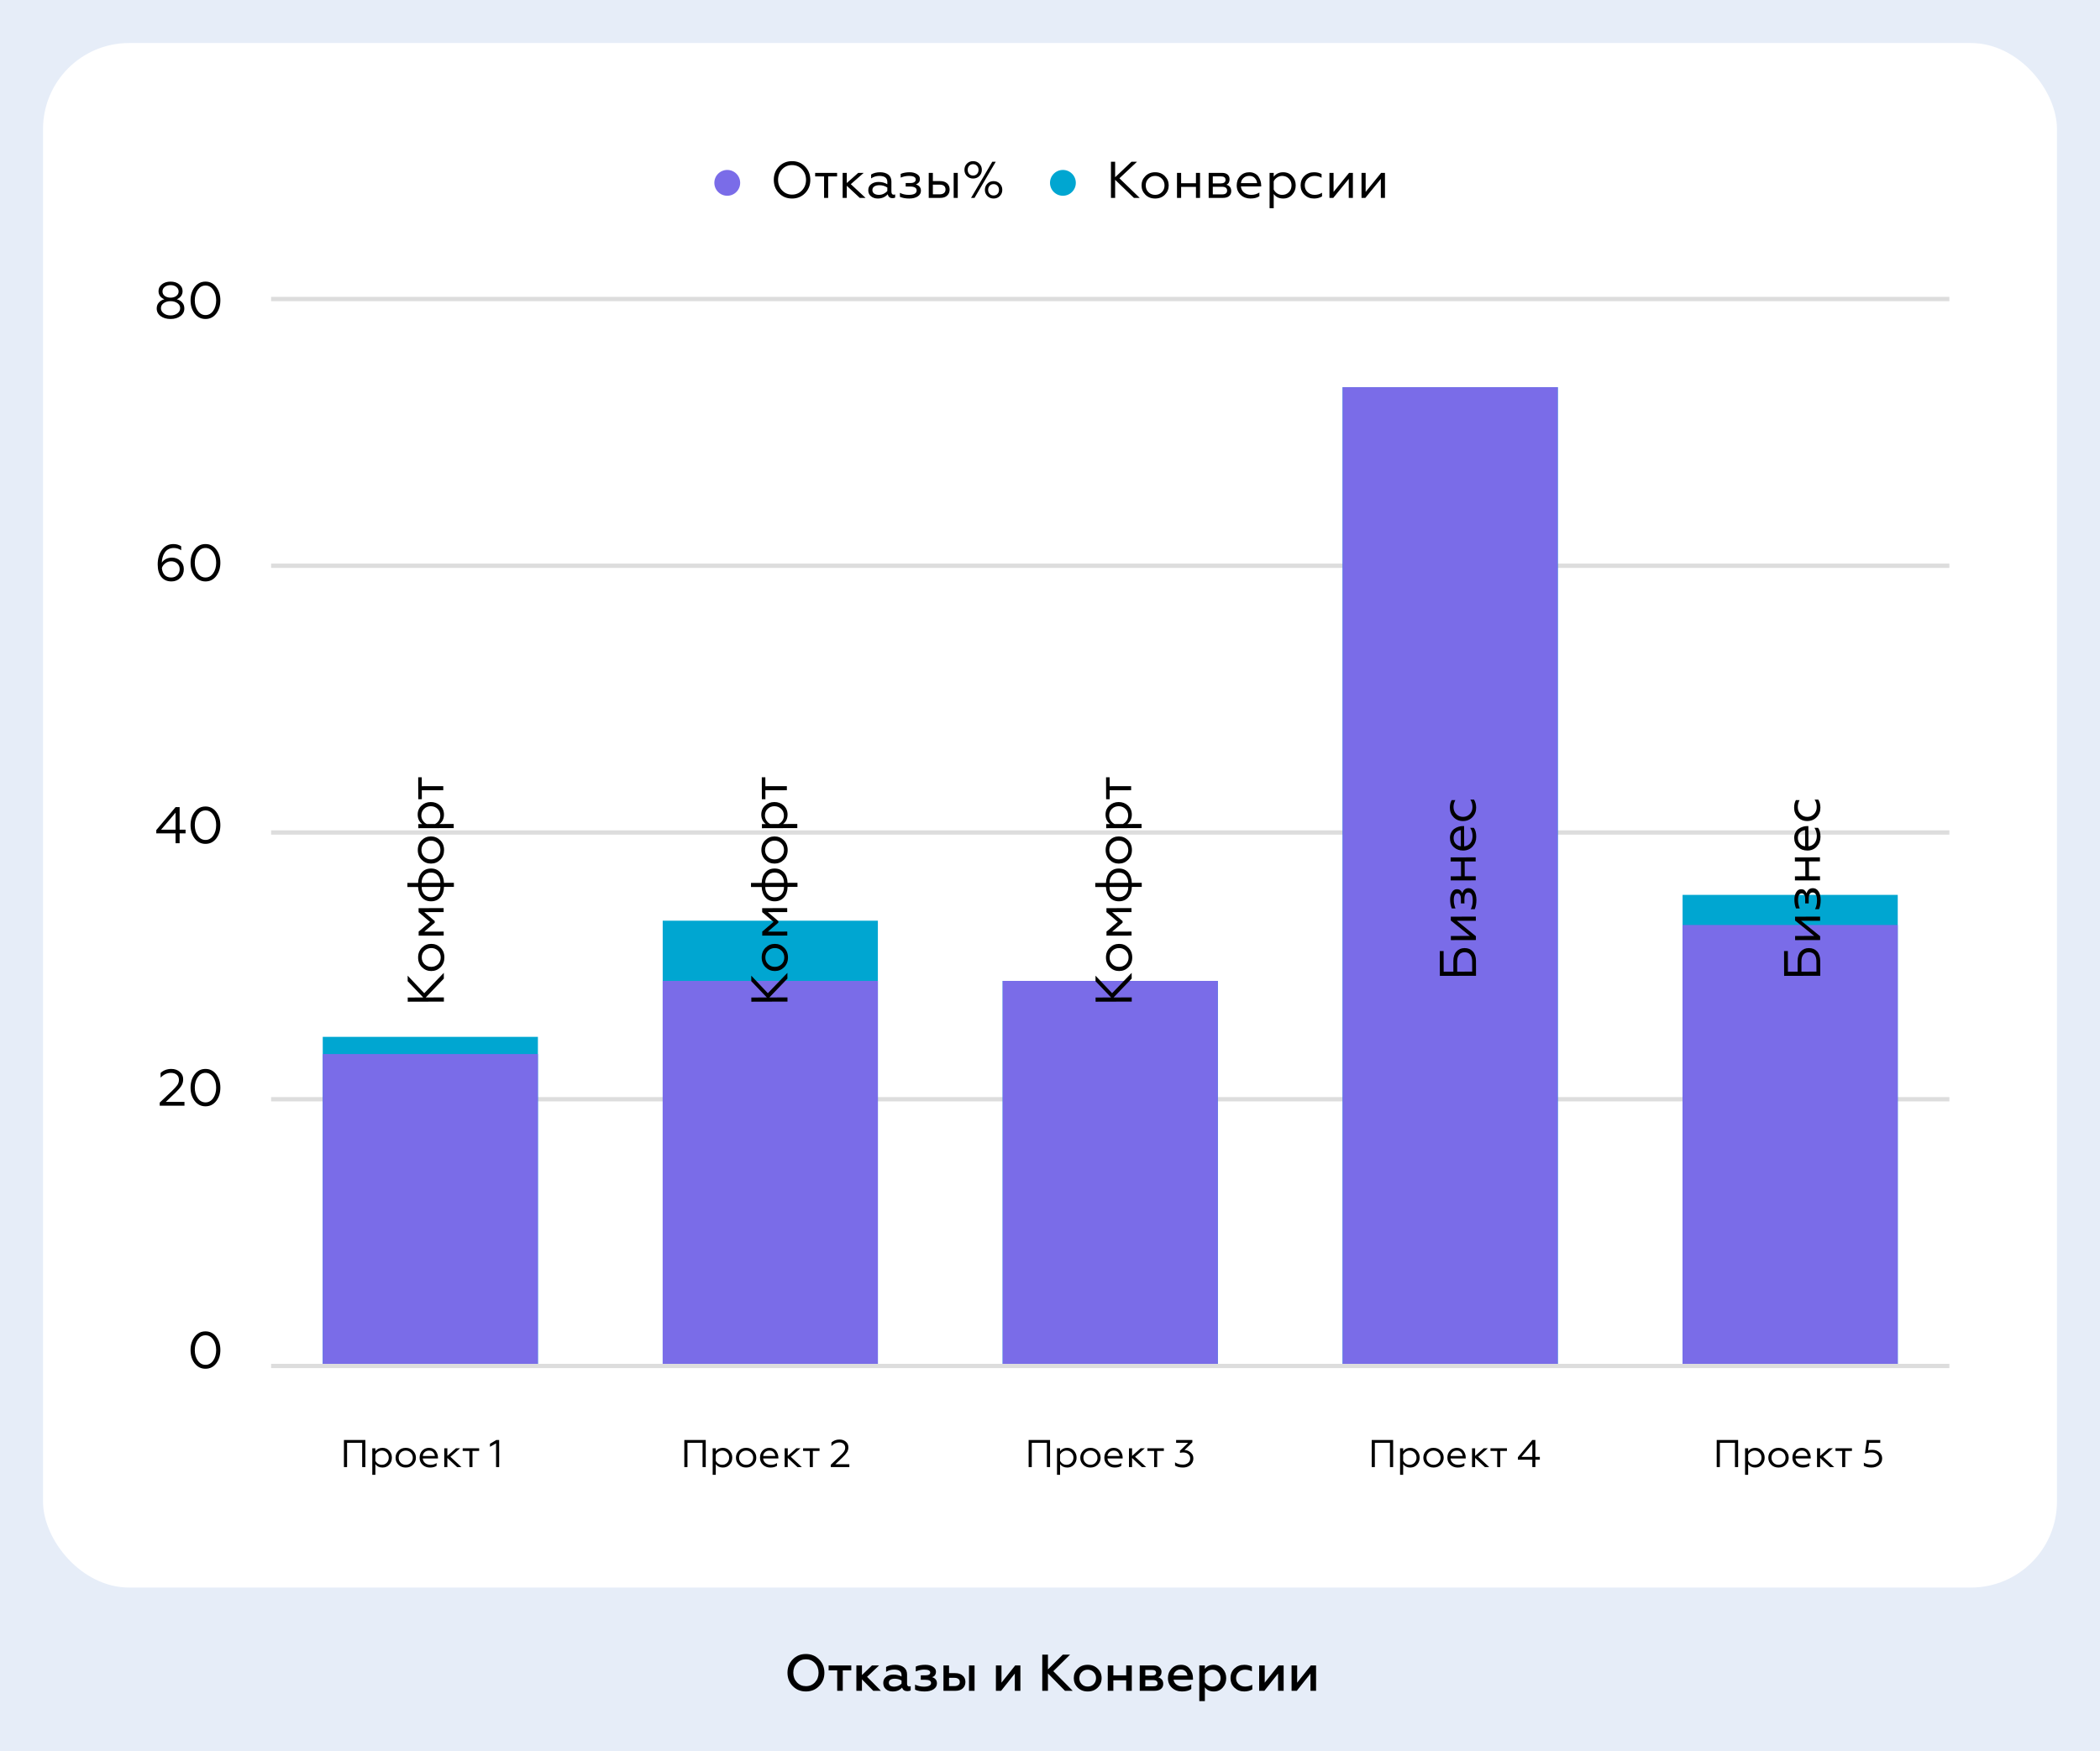 <?xml version="1.0" encoding="UTF-8"?> <svg xmlns="http://www.w3.org/2000/svg" width="488" height="407" viewBox="0 0 488 407" fill="none"> <rect width="488" height="407" fill="#E6EDF8"></rect> <rect x="10" y="10" width="468" height="359" rx="20" fill="white"></rect> <path d="M63 69.5H453" stroke="#DDDDDD"></path> <path d="M63 131.5H453" stroke="#DDDDDD"></path> <path d="M63 193.5H453" stroke="#DDDDDD"></path> <path d="M63 255.5H453" stroke="#DDDDDD"></path> <path d="M63 317.5H453" stroke="#DDDDDD"></path> <path d="M79.924 341V334.7H84.901V341H84.163V335.366H80.653V341H79.924ZM87.233 342.8H86.513V336.635H87.233V337.31C87.635 336.788 88.187 336.527 88.889 336.527C89.525 336.527 90.047 336.752 90.455 337.202C90.863 337.646 91.067 338.183 91.067 338.813C91.067 339.449 90.863 339.992 90.455 340.442C90.047 340.886 89.525 341.108 88.889 341.108C88.175 341.108 87.623 340.847 87.233 340.325V342.8ZM87.233 338.111V339.533C87.359 339.809 87.554 340.034 87.818 340.208C88.082 340.382 88.382 340.469 88.718 340.469C89.186 340.469 89.573 340.31 89.879 339.992C90.185 339.674 90.338 339.281 90.338 338.813C90.338 338.345 90.185 337.955 89.879 337.643C89.573 337.325 89.186 337.166 88.718 337.166C88.4 337.166 88.103 337.256 87.827 337.436C87.557 337.616 87.359 337.841 87.233 338.111ZM92.585 337.202C93.029 336.752 93.596 336.527 94.286 336.527C94.976 336.527 95.543 336.752 95.987 337.202C96.431 337.652 96.653 338.192 96.653 338.822C96.653 339.452 96.431 339.992 95.987 340.442C95.543 340.886 94.976 341.108 94.286 341.108C93.596 341.108 93.029 340.886 92.585 340.442C92.141 339.992 91.919 339.452 91.919 338.822C91.919 338.192 92.141 337.652 92.585 337.202ZM93.116 340.001C93.428 340.313 93.818 340.469 94.286 340.469C94.754 340.469 95.144 340.313 95.456 340.001C95.768 339.683 95.924 339.29 95.924 338.822C95.924 338.354 95.768 337.961 95.456 337.643C95.144 337.325 94.754 337.166 94.286 337.166C93.818 337.166 93.428 337.325 93.116 337.643C92.804 337.961 92.648 338.354 92.648 338.822C92.648 339.29 92.804 339.683 93.116 340.001ZM99.912 341.108C99.234 341.108 98.664 340.895 98.202 340.469C97.74 340.037 97.509 339.488 97.509 338.822C97.509 338.162 97.713 337.616 98.121 337.184C98.535 336.746 99.072 336.527 99.732 336.527C100.074 336.527 100.38 336.599 100.65 336.743C100.926 336.881 101.142 337.064 101.298 337.292C101.454 337.52 101.571 337.763 101.649 338.021C101.733 338.279 101.775 338.54 101.775 338.804V339.002H98.238C98.286 339.452 98.472 339.809 98.796 340.073C99.126 340.337 99.546 340.469 100.056 340.469C100.56 340.469 101.028 340.334 101.46 340.064V340.694C101.094 340.97 100.578 341.108 99.912 341.108ZM98.247 338.426H101.055C101.037 338.108 100.914 337.82 100.686 337.562C100.464 337.298 100.134 337.166 99.696 337.166C99.276 337.166 98.934 337.292 98.67 337.544C98.412 337.79 98.271 338.084 98.247 338.426ZM103.958 336.635V338.408L105.956 336.635H106.91L104.66 338.606L107.234 341H106.226L103.958 338.885V341H103.238V336.635H103.958ZM109.081 341V337.256H107.524V336.635H111.349V337.256H109.792V341H109.081ZM115.275 341V335.492L113.862 336.284V335.582L115.347 334.7H115.995V341H115.275Z" fill="black"></path> <path d="M159.023 341V334.7H164V341H163.262V335.366H159.752V341H159.023ZM166.332 342.8H165.612V336.635H166.332V337.31C166.734 336.788 167.286 336.527 167.988 336.527C168.624 336.527 169.146 336.752 169.554 337.202C169.962 337.646 170.166 338.183 170.166 338.813C170.166 339.449 169.962 339.992 169.554 340.442C169.146 340.886 168.624 341.108 167.988 341.108C167.274 341.108 166.722 340.847 166.332 340.325V342.8ZM166.332 338.111V339.533C166.458 339.809 166.653 340.034 166.917 340.208C167.181 340.382 167.481 340.469 167.817 340.469C168.285 340.469 168.672 340.31 168.978 339.992C169.284 339.674 169.437 339.281 169.437 338.813C169.437 338.345 169.284 337.955 168.978 337.643C168.672 337.325 168.285 337.166 167.817 337.166C167.499 337.166 167.202 337.256 166.926 337.436C166.656 337.616 166.458 337.841 166.332 338.111ZM171.684 337.202C172.128 336.752 172.695 336.527 173.385 336.527C174.075 336.527 174.642 336.752 175.086 337.202C175.53 337.652 175.752 338.192 175.752 338.822C175.752 339.452 175.53 339.992 175.086 340.442C174.642 340.886 174.075 341.108 173.385 341.108C172.695 341.108 172.128 340.886 171.684 340.442C171.24 339.992 171.018 339.452 171.018 338.822C171.018 338.192 171.24 337.652 171.684 337.202ZM172.215 340.001C172.527 340.313 172.917 340.469 173.385 340.469C173.853 340.469 174.243 340.313 174.555 340.001C174.867 339.683 175.023 339.29 175.023 338.822C175.023 338.354 174.867 337.961 174.555 337.643C174.243 337.325 173.853 337.166 173.385 337.166C172.917 337.166 172.527 337.325 172.215 337.643C171.903 337.961 171.747 338.354 171.747 338.822C171.747 339.29 171.903 339.683 172.215 340.001ZM179.011 341.108C178.333 341.108 177.763 340.895 177.301 340.469C176.839 340.037 176.608 339.488 176.608 338.822C176.608 338.162 176.812 337.616 177.22 337.184C177.634 336.746 178.171 336.527 178.831 336.527C179.173 336.527 179.479 336.599 179.749 336.743C180.025 336.881 180.241 337.064 180.397 337.292C180.553 337.52 180.67 337.763 180.748 338.021C180.832 338.279 180.874 338.54 180.874 338.804V339.002H177.337C177.385 339.452 177.571 339.809 177.895 340.073C178.225 340.337 178.645 340.469 179.155 340.469C179.659 340.469 180.127 340.334 180.559 340.064V340.694C180.193 340.97 179.677 341.108 179.011 341.108ZM177.346 338.426H180.154C180.136 338.108 180.013 337.82 179.785 337.562C179.563 337.298 179.233 337.166 178.795 337.166C178.375 337.166 178.033 337.292 177.769 337.544C177.511 337.79 177.37 338.084 177.346 338.426ZM183.057 336.635V338.408L185.055 336.635H186.009L183.759 338.606L186.333 341H185.325L183.057 338.885V341H182.337V336.635H183.057ZM188.18 341V337.256H186.623V336.635H190.448V337.256H188.891V341H188.18ZM193.06 341V340.46L195.157 338.471C195.619 338.033 195.943 337.676 196.129 337.4C196.315 337.124 196.408 336.818 196.408 336.482C196.408 336.116 196.282 335.825 196.03 335.609C195.778 335.387 195.439 335.276 195.013 335.276C194.365 335.276 193.765 335.552 193.213 336.104V335.294C193.723 334.826 194.347 334.592 195.085 334.592C195.667 334.592 196.156 334.76 196.552 335.096C196.948 335.426 197.146 335.858 197.146 336.392C197.146 336.818 197.041 337.202 196.831 337.544C196.621 337.88 196.261 338.291 195.751 338.777L194.122 340.334H197.371V341H193.06Z" fill="black"></path> <path d="M239.036 341V334.7H244.013V341H243.275V335.366H239.765V341H239.036ZM246.345 342.8H245.625V336.635H246.345V337.31C246.747 336.788 247.299 336.527 248.001 336.527C248.637 336.527 249.159 336.752 249.567 337.202C249.975 337.646 250.179 338.183 250.179 338.813C250.179 339.449 249.975 339.992 249.567 340.442C249.159 340.886 248.637 341.108 248.001 341.108C247.287 341.108 246.735 340.847 246.345 340.325V342.8ZM246.345 338.111V339.533C246.471 339.809 246.666 340.034 246.93 340.208C247.194 340.382 247.494 340.469 247.83 340.469C248.298 340.469 248.685 340.31 248.991 339.992C249.297 339.674 249.45 339.281 249.45 338.813C249.45 338.345 249.297 337.955 248.991 337.643C248.685 337.325 248.298 337.166 247.83 337.166C247.512 337.166 247.215 337.256 246.939 337.436C246.669 337.616 246.471 337.841 246.345 338.111ZM251.698 337.202C252.142 336.752 252.709 336.527 253.399 336.527C254.089 336.527 254.656 336.752 255.1 337.202C255.544 337.652 255.766 338.192 255.766 338.822C255.766 339.452 255.544 339.992 255.1 340.442C254.656 340.886 254.089 341.108 253.399 341.108C252.709 341.108 252.142 340.886 251.698 340.442C251.254 339.992 251.032 339.452 251.032 338.822C251.032 338.192 251.254 337.652 251.698 337.202ZM252.229 340.001C252.541 340.313 252.931 340.469 253.399 340.469C253.867 340.469 254.257 340.313 254.569 340.001C254.881 339.683 255.037 339.29 255.037 338.822C255.037 338.354 254.881 337.961 254.569 337.643C254.257 337.325 253.867 337.166 253.399 337.166C252.931 337.166 252.541 337.325 252.229 337.643C251.917 337.961 251.761 338.354 251.761 338.822C251.761 339.29 251.917 339.683 252.229 340.001ZM259.024 341.108C258.346 341.108 257.776 340.895 257.314 340.469C256.852 340.037 256.621 339.488 256.621 338.822C256.621 338.162 256.825 337.616 257.233 337.184C257.647 336.746 258.184 336.527 258.844 336.527C259.186 336.527 259.492 336.599 259.762 336.743C260.038 336.881 260.254 337.064 260.41 337.292C260.566 337.52 260.683 337.763 260.761 338.021C260.845 338.279 260.887 338.54 260.887 338.804V339.002H257.35C257.398 339.452 257.584 339.809 257.908 340.073C258.238 340.337 258.658 340.469 259.168 340.469C259.672 340.469 260.14 340.334 260.572 340.064V340.694C260.206 340.97 259.69 341.108 259.024 341.108ZM257.359 338.426H260.167C260.149 338.108 260.026 337.82 259.798 337.562C259.576 337.298 259.246 337.166 258.808 337.166C258.388 337.166 258.046 337.292 257.782 337.544C257.524 337.79 257.383 338.084 257.359 338.426ZM263.071 336.635V338.408L265.069 336.635H266.023L263.773 338.606L266.347 341H265.339L263.071 338.885V341H262.351V336.635H263.071ZM268.193 341V337.256H266.636V336.635H270.461V337.256H268.904V341H268.193ZM274.901 341.108C274.157 341.108 273.542 340.955 273.056 340.649V339.893C273.56 340.247 274.16 340.424 274.856 340.424C275.33 340.424 275.735 340.298 276.071 340.046C276.413 339.788 276.584 339.437 276.584 338.993C276.584 338.573 276.434 338.237 276.134 337.985C275.84 337.733 275.435 337.607 274.919 337.607C274.655 337.607 274.415 337.64 274.199 337.706V337.202L276.098 335.366H273.308V334.7H277.079V335.249L275.252 337.031C275.798 337.055 276.278 337.247 276.692 337.607C277.106 337.961 277.313 338.423 277.313 338.993C277.313 339.623 277.082 340.133 276.62 340.523C276.158 340.913 275.585 341.108 274.901 341.108Z" fill="black"></path> <path d="M318.759 341V334.7H323.736V341H322.998V335.366H319.488V341H318.759ZM326.068 342.8H325.348V336.635H326.068V337.31C326.47 336.788 327.022 336.527 327.724 336.527C328.36 336.527 328.882 336.752 329.29 337.202C329.698 337.646 329.902 338.183 329.902 338.813C329.902 339.449 329.698 339.992 329.29 340.442C328.882 340.886 328.36 341.108 327.724 341.108C327.01 341.108 326.458 340.847 326.068 340.325V342.8ZM326.068 338.111V339.533C326.194 339.809 326.389 340.034 326.653 340.208C326.917 340.382 327.217 340.469 327.553 340.469C328.021 340.469 328.408 340.31 328.714 339.992C329.02 339.674 329.173 339.281 329.173 338.813C329.173 338.345 329.02 337.955 328.714 337.643C328.408 337.325 328.021 337.166 327.553 337.166C327.235 337.166 326.938 337.256 326.662 337.436C326.392 337.616 326.194 337.841 326.068 338.111ZM331.421 337.202C331.865 336.752 332.432 336.527 333.122 336.527C333.812 336.527 334.379 336.752 334.823 337.202C335.267 337.652 335.489 338.192 335.489 338.822C335.489 339.452 335.267 339.992 334.823 340.442C334.379 340.886 333.812 341.108 333.122 341.108C332.432 341.108 331.865 340.886 331.421 340.442C330.977 339.992 330.755 339.452 330.755 338.822C330.755 338.192 330.977 337.652 331.421 337.202ZM331.952 340.001C332.264 340.313 332.654 340.469 333.122 340.469C333.59 340.469 333.98 340.313 334.292 340.001C334.604 339.683 334.76 339.29 334.76 338.822C334.76 338.354 334.604 337.961 334.292 337.643C333.98 337.325 333.59 337.166 333.122 337.166C332.654 337.166 332.264 337.325 331.952 337.643C331.64 337.961 331.484 338.354 331.484 338.822C331.484 339.29 331.64 339.683 331.952 340.001ZM338.748 341.108C338.07 341.108 337.5 340.895 337.038 340.469C336.576 340.037 336.345 339.488 336.345 338.822C336.345 338.162 336.549 337.616 336.957 337.184C337.371 336.746 337.908 336.527 338.568 336.527C338.91 336.527 339.216 336.599 339.486 336.743C339.762 336.881 339.978 337.064 340.134 337.292C340.29 337.52 340.407 337.763 340.485 338.021C340.569 338.279 340.611 338.54 340.611 338.804V339.002H337.074C337.122 339.452 337.308 339.809 337.632 340.073C337.962 340.337 338.382 340.469 338.892 340.469C339.396 340.469 339.864 340.334 340.296 340.064V340.694C339.93 340.97 339.414 341.108 338.748 341.108ZM337.083 338.426H339.891C339.873 338.108 339.75 337.82 339.522 337.562C339.3 337.298 338.97 337.166 338.532 337.166C338.112 337.166 337.77 337.292 337.506 337.544C337.248 337.79 337.107 338.084 337.083 338.426ZM342.794 336.635V338.408L344.792 336.635H345.746L343.496 338.606L346.07 341H345.062L342.794 338.885V341H342.074V336.635H342.794ZM347.916 341V337.256H346.359V336.635H350.184V337.256H348.627V341H347.916ZM356.082 341V339.281H352.725V338.705L356.091 334.7H356.793V338.633H357.828V339.281H356.793V341H356.082ZM353.562 338.633H356.082V335.663L353.562 338.633Z" fill="black"></path> <path d="M398.931 341V334.7H403.908V341H403.17V335.366H399.66V341H398.931ZM406.239 342.8H405.519V336.635H406.239V337.31C406.641 336.788 407.193 336.527 407.895 336.527C408.531 336.527 409.053 336.752 409.461 337.202C409.869 337.646 410.073 338.183 410.073 338.813C410.073 339.449 409.869 339.992 409.461 340.442C409.053 340.886 408.531 341.108 407.895 341.108C407.181 341.108 406.629 340.847 406.239 340.325V342.8ZM406.239 338.111V339.533C406.365 339.809 406.56 340.034 406.824 340.208C407.088 340.382 407.388 340.469 407.724 340.469C408.192 340.469 408.579 340.31 408.885 339.992C409.191 339.674 409.344 339.281 409.344 338.813C409.344 338.345 409.191 337.955 408.885 337.643C408.579 337.325 408.192 337.166 407.724 337.166C407.406 337.166 407.109 337.256 406.833 337.436C406.563 337.616 406.365 337.841 406.239 338.111ZM411.592 337.202C412.036 336.752 412.603 336.527 413.293 336.527C413.983 336.527 414.55 336.752 414.994 337.202C415.438 337.652 415.66 338.192 415.66 338.822C415.66 339.452 415.438 339.992 414.994 340.442C414.55 340.886 413.983 341.108 413.293 341.108C412.603 341.108 412.036 340.886 411.592 340.442C411.148 339.992 410.926 339.452 410.926 338.822C410.926 338.192 411.148 337.652 411.592 337.202ZM412.123 340.001C412.435 340.313 412.825 340.469 413.293 340.469C413.761 340.469 414.151 340.313 414.463 340.001C414.775 339.683 414.931 339.29 414.931 338.822C414.931 338.354 414.775 337.961 414.463 337.643C414.151 337.325 413.761 337.166 413.293 337.166C412.825 337.166 412.435 337.325 412.123 337.643C411.811 337.961 411.655 338.354 411.655 338.822C411.655 339.29 411.811 339.683 412.123 340.001ZM418.919 341.108C418.241 341.108 417.671 340.895 417.209 340.469C416.747 340.037 416.516 339.488 416.516 338.822C416.516 338.162 416.72 337.616 417.128 337.184C417.542 336.746 418.079 336.527 418.739 336.527C419.081 336.527 419.387 336.599 419.657 336.743C419.933 336.881 420.149 337.064 420.305 337.292C420.461 337.52 420.578 337.763 420.656 338.021C420.74 338.279 420.782 338.54 420.782 338.804V339.002H417.245C417.293 339.452 417.479 339.809 417.803 340.073C418.133 340.337 418.553 340.469 419.063 340.469C419.567 340.469 420.035 340.334 420.467 340.064V340.694C420.101 340.97 419.585 341.108 418.919 341.108ZM417.254 338.426H420.062C420.044 338.108 419.921 337.82 419.693 337.562C419.471 337.298 419.141 337.166 418.703 337.166C418.283 337.166 417.941 337.292 417.677 337.544C417.419 337.79 417.278 338.084 417.254 338.426ZM422.965 336.635V338.408L424.963 336.635H425.917L423.667 338.606L426.241 341H425.233L422.965 338.885V341H422.245V336.635H422.965ZM428.088 341V337.256H426.531V336.635H430.356V337.256H428.799V341H428.088ZM434.867 341.108C434.183 341.108 433.601 340.97 433.121 340.694V339.965C433.619 340.271 434.195 340.424 434.849 340.424C435.365 340.424 435.791 340.292 436.127 340.028C436.469 339.764 436.64 339.422 436.64 339.002C436.64 338.594 436.481 338.258 436.163 337.994C435.845 337.73 435.422 337.598 434.894 337.598C434.39 337.598 433.886 337.685 433.382 337.859L433.796 334.7H436.937V335.366H434.345L434.102 337.094C434.384 337.022 434.705 336.986 435.065 336.986C435.731 336.986 436.283 337.175 436.721 337.553C437.159 337.931 437.378 338.414 437.378 339.002C437.378 339.632 437.138 340.142 436.658 340.532C436.178 340.916 435.581 341.108 434.867 341.108Z" fill="black"></path> <path d="M41.086 69.56C41.63 69.704 42.057 69.964 42.37 70.34C42.681 70.708 42.837 71.16 42.837 71.696C42.837 72.44 42.529 73.036 41.913 73.484C41.306 73.924 40.545 74.144 39.633 74.144C38.721 74.144 37.958 73.924 37.342 73.484C36.725 73.036 36.417 72.44 36.417 71.696C36.417 71.16 36.578 70.708 36.898 70.34C37.218 69.972 37.65 69.712 38.194 69.56C37.778 69.392 37.446 69.148 37.197 68.828C36.958 68.5 36.837 68.112 36.837 67.664C36.837 67.016 37.102 66.488 37.63 66.08C38.157 65.664 38.825 65.456 39.633 65.456C40.441 65.456 41.109 65.664 41.638 66.08C42.166 66.488 42.429 67.016 42.429 67.664C42.429 68.104 42.309 68.488 42.069 68.816C41.83 69.144 41.502 69.392 41.086 69.56ZM37.761 67.748C37.761 68.172 37.938 68.52 38.289 68.792C38.65 69.056 39.097 69.188 39.633 69.188C40.169 69.188 40.614 69.056 40.965 68.792C41.325 68.52 41.505 68.172 41.505 67.748C41.505 67.308 41.325 66.952 40.965 66.68C40.614 66.408 40.169 66.272 39.633 66.272C39.097 66.272 38.65 66.408 38.289 66.68C37.938 66.952 37.761 67.308 37.761 67.748ZM38.05 72.836C38.481 73.156 39.01 73.316 39.633 73.316C40.258 73.316 40.785 73.156 41.218 72.836C41.65 72.516 41.865 72.12 41.865 71.648C41.865 71.152 41.654 70.756 41.23 70.46C40.806 70.156 40.273 70.004 39.633 70.004C38.993 70.004 38.462 70.156 38.038 70.46C37.614 70.756 37.401 71.152 37.401 71.648C37.401 72.12 37.617 72.516 38.05 72.836ZM50.248 72.896C49.608 73.728 48.776 74.144 47.752 74.144C46.728 74.144 45.892 73.728 45.244 72.896C44.604 72.056 44.284 71.024 44.284 69.8C44.284 68.576 44.604 67.548 45.244 66.716C45.892 65.876 46.728 65.456 47.752 65.456C48.776 65.456 49.608 65.876 50.248 66.716C50.888 67.548 51.208 68.576 51.208 69.8C51.208 71.024 50.888 72.056 50.248 72.896ZM45.964 72.248C46.428 72.904 47.024 73.232 47.752 73.232C48.48 73.232 49.076 72.904 49.54 72.248C50.004 71.592 50.236 70.776 50.236 69.8C50.236 68.824 50.004 68.008 49.54 67.352C49.076 66.696 48.48 66.368 47.752 66.368C47.024 66.368 46.428 66.696 45.964 67.352C45.5 68.008 45.268 68.824 45.268 69.8C45.268 70.776 45.5 71.592 45.964 72.248Z" fill="black"></path> <path d="M39.836 135.144C38.844 135.144 38.064 134.8 37.496 134.112C36.928 133.416 36.644 132.448 36.644 131.208C36.644 129.848 36.972 128.716 37.628 127.812C38.284 126.908 39.18 126.456 40.316 126.456C40.988 126.456 41.584 126.628 42.104 126.972V127.896C41.584 127.544 41.016 127.368 40.4 127.368C39.928 127.368 39.508 127.464 39.14 127.656C38.78 127.848 38.492 128.112 38.276 128.448C38.06 128.776 37.896 129.14 37.784 129.54C37.672 129.932 37.612 130.348 37.604 130.788C37.82 130.428 38.136 130.144 38.552 129.936C38.968 129.72 39.452 129.612 40.004 129.612C40.756 129.612 41.396 129.864 41.924 130.368C42.452 130.864 42.716 131.504 42.716 132.288C42.716 133.12 42.44 133.804 41.888 134.34C41.336 134.876 40.652 135.144 39.836 135.144ZM39.788 134.232C40.348 134.232 40.816 134.052 41.192 133.692C41.568 133.324 41.756 132.86 41.756 132.3C41.756 131.748 41.564 131.304 41.18 130.968C40.804 130.632 40.332 130.464 39.764 130.464C39.284 130.464 38.84 130.612 38.432 130.908C38.032 131.204 37.76 131.576 37.616 132.024C37.68 132.728 37.896 133.272 38.264 133.656C38.632 134.04 39.14 134.232 39.788 134.232ZM50.248 133.896C49.608 134.728 48.776 135.144 47.752 135.144C46.728 135.144 45.892 134.728 45.244 133.896C44.604 133.056 44.284 132.024 44.284 130.8C44.284 129.576 44.604 128.548 45.244 127.716C45.892 126.876 46.728 126.456 47.752 126.456C48.776 126.456 49.608 126.876 50.248 127.716C50.888 128.548 51.208 129.576 51.208 130.8C51.208 132.024 50.888 133.056 50.248 133.896ZM45.964 133.248C46.428 133.904 47.024 134.232 47.752 134.232C48.48 134.232 49.076 133.904 49.54 133.248C50.004 132.592 50.236 131.776 50.236 130.8C50.236 129.824 50.004 129.008 49.54 128.352C49.076 127.696 48.48 127.368 47.752 127.368C47.024 127.368 46.428 127.696 45.964 128.352C45.5 129.008 45.268 129.824 45.268 130.8C45.268 131.776 45.5 132.592 45.964 133.248Z" fill="black"></path> <path d="M40.794 196V193.708H36.318V192.94L40.806 187.6H41.742V192.844H43.122V193.708H41.742V196H40.794ZM37.434 192.844H40.794V188.884L37.434 192.844ZM50.248 194.896C49.608 195.728 48.776 196.144 47.752 196.144C46.728 196.144 45.892 195.728 45.244 194.896C44.604 194.056 44.284 193.024 44.284 191.8C44.284 190.576 44.604 189.548 45.244 188.716C45.892 187.876 46.728 187.456 47.752 187.456C48.776 187.456 49.608 187.876 50.248 188.716C50.888 189.548 51.208 190.576 51.208 191.8C51.208 193.024 50.888 194.056 50.248 194.896ZM45.964 194.248C46.428 194.904 47.024 195.232 47.752 195.232C48.48 195.232 49.076 194.904 49.54 194.248C50.004 193.592 50.236 192.776 50.236 191.8C50.236 190.824 50.004 190.008 49.54 189.352C49.076 188.696 48.48 188.368 47.752 188.368C47.024 188.368 46.428 188.696 45.964 189.352C45.5 190.008 45.268 190.824 45.268 191.8C45.268 192.776 45.5 193.592 45.964 194.248Z" fill="black"></path> <path d="M37.118 257V256.28L39.914 253.628C40.53 253.044 40.962 252.568 41.21 252.2C41.458 251.832 41.582 251.424 41.582 250.976C41.582 250.488 41.414 250.1 41.078 249.812C40.742 249.516 40.29 249.368 39.722 249.368C38.858 249.368 38.058 249.736 37.322 250.472V249.392C38.002 248.768 38.834 248.456 39.818 248.456C40.594 248.456 41.246 248.68 41.774 249.128C42.302 249.568 42.566 250.144 42.566 250.856C42.566 251.424 42.426 251.936 42.146 252.392C41.866 252.84 41.386 253.388 40.706 254.036L38.534 256.112H42.866V257H37.118ZM50.248 255.896C49.608 256.728 48.776 257.144 47.752 257.144C46.728 257.144 45.892 256.728 45.244 255.896C44.604 255.056 44.284 254.024 44.284 252.8C44.284 251.576 44.604 250.548 45.244 249.716C45.892 248.876 46.728 248.456 47.752 248.456C48.776 248.456 49.608 248.876 50.248 249.716C50.888 250.548 51.208 251.576 51.208 252.8C51.208 254.024 50.888 255.056 50.248 255.896ZM45.964 255.248C46.428 255.904 47.024 256.232 47.752 256.232C48.48 256.232 49.076 255.904 49.54 255.248C50.004 254.592 50.236 253.776 50.236 252.8C50.236 251.824 50.004 251.008 49.54 250.352C49.076 249.696 48.48 249.368 47.752 249.368C47.024 249.368 46.428 249.696 45.964 250.352C45.5 251.008 45.268 251.824 45.268 252.8C45.268 253.776 45.5 254.592 45.964 255.248Z" fill="black"></path> <path d="M50.248 316.896C49.608 317.728 48.776 318.144 47.752 318.144C46.728 318.144 45.892 317.728 45.244 316.896C44.604 316.056 44.284 315.024 44.284 313.8C44.284 312.576 44.604 311.548 45.244 310.716C45.892 309.876 46.728 309.456 47.752 309.456C48.776 309.456 49.608 309.876 50.248 310.716C50.888 311.548 51.208 312.576 51.208 313.8C51.208 315.024 50.888 316.056 50.248 316.896ZM45.964 316.248C46.428 316.904 47.024 317.232 47.752 317.232C48.48 317.232 49.076 316.904 49.54 316.248C50.004 315.592 50.236 314.776 50.236 313.8C50.236 312.824 50.004 312.008 49.54 311.352C49.076 310.696 48.48 310.368 47.752 310.368C47.024 310.368 46.428 310.696 45.964 311.352C45.5 312.008 45.268 312.824 45.268 313.8C45.268 314.776 45.5 315.592 45.964 316.248Z" fill="black"></path> <path d="M75 241H125L125 317H75V241Z" fill="#00A6D1"></path> <path d="M154 214H204V317H154V214Z" fill="#00A6D1"></path> <path d="M233 228H283V317H233V228Z" fill="#00A6D1"></path> <path d="M312 90H362V317H312V90Z" fill="#00A6D1"></path> <path d="M391 208H441V317H391V208Z" fill="#00A6D1"></path> <path d="M75 245H125L125 317H75V245Z" fill="#7A6CE8"></path> <path d="M154 228H204V317H154V228Z" fill="#7A6CE8"></path> <path d="M233 228H283V317H233V228Z" fill="#7A6CE8"></path> <path d="M312 90H362V317H312V90Z" fill="#7A6CE8"></path> <path d="M391 215H441V317H391V215Z" fill="#7A6CE8"></path> <path d="M94.75 231.857L98.35 231.846L94.739 228.065L94.735 226.781L98.587 230.849L103.133 226.12L103.137 227.464L98.938 231.844L103.15 231.832L103.152 232.804L94.752 232.829L94.75 231.857ZM98.065 224.82C97.464 224.229 97.161 223.474 97.159 222.554C97.156 221.634 97.454 220.877 98.052 220.284C98.65 219.69 99.37 219.392 100.21 219.389C101.05 219.387 101.77 219.681 102.372 220.271C102.966 220.862 103.264 221.617 103.267 222.537C103.269 223.457 102.976 224.214 102.385 224.807C101.787 225.401 101.068 225.699 100.228 225.701C99.388 225.704 98.667 225.41 98.065 224.82ZM101.795 224.101C102.21 223.684 102.417 223.163 102.415 222.539C102.413 221.915 102.203 221.396 101.786 220.981C101.361 220.566 100.836 220.36 100.212 220.361C99.588 220.363 99.065 220.573 98.642 220.99C98.219 221.407 98.009 221.928 98.011 222.552C98.013 223.176 98.226 223.695 98.651 224.11C99.076 224.525 99.601 224.731 100.225 224.729C100.849 224.728 101.372 224.518 101.795 224.101ZM103.108 217.457L97.288 217.473L97.285 216.538L99.919 214.274L97.272 212.014L97.27 211.09L103.09 211.073L103.092 211.997L98.58 212.01L101.022 214.091L101.023 214.463L98.593 216.546L103.105 216.533L103.108 217.457ZM94.675 206.174L94.673 205.226L97.157 205.219C97.202 204.171 97.491 203.354 98.026 202.769C98.56 202.175 99.271 201.877 100.159 201.875C101.047 201.872 101.764 202.17 102.31 202.768C102.847 203.359 103.134 204.17 103.169 205.202L105.473 205.195L105.475 206.143L103.171 206.15C103.158 207.174 102.877 207.987 102.326 208.588C101.776 209.19 101.061 209.492 100.181 209.494C99.301 209.497 98.592 209.203 98.055 208.613C97.509 208.014 97.21 207.199 97.159 206.167L94.675 206.174ZM100.162 202.811C99.482 202.812 98.951 203.042 98.568 203.499C98.177 203.948 97.983 204.521 97.985 205.217L102.341 205.204C102.339 204.508 102.145 203.937 101.76 203.49C101.366 203.035 100.834 202.809 100.162 202.811ZM100.178 208.558C100.85 208.557 101.382 208.331 101.772 207.882C102.155 207.425 102.345 206.848 102.343 206.152L97.987 206.165C97.99 206.861 98.187 207.436 98.581 207.891C98.966 208.338 99.498 208.56 100.178 208.558ZM97.993 199.847C97.391 199.257 97.089 198.502 97.087 197.582C97.084 196.662 97.382 195.905 97.98 195.311C98.579 194.717 99.298 194.419 100.138 194.417C100.978 194.415 101.698 194.708 102.3 195.299C102.894 195.889 103.192 196.644 103.195 197.564C103.197 198.484 102.904 199.241 102.313 199.835C101.715 200.428 100.996 200.726 100.156 200.729C99.316 200.731 98.595 200.437 97.993 199.847ZM101.723 199.128C102.138 198.711 102.344 198.191 102.343 197.567C102.341 196.943 102.131 196.423 101.714 196.008C101.289 195.594 100.764 195.387 100.14 195.389C99.516 195.391 98.993 195.6 98.57 196.017C98.147 196.435 97.937 196.955 97.939 197.579C97.941 198.203 98.154 198.723 98.579 199.137C99.004 199.552 99.529 199.759 100.153 199.757C100.777 199.755 101.3 199.546 101.723 199.128ZM105.433 191.517L105.436 192.477L97.216 192.501L97.213 191.541L98.113 191.538C97.416 191.004 97.066 190.269 97.063 189.333C97.061 188.485 97.359 187.789 97.957 187.243C98.547 186.697 99.263 186.423 100.103 186.421C100.951 186.418 101.675 186.688 102.277 187.23C102.87 187.773 103.168 188.468 103.171 189.316C103.174 190.268 102.828 191.005 102.133 191.527L105.433 191.517ZM99.181 191.535L101.077 191.53C101.445 191.361 101.744 191.1 101.975 190.747C102.206 190.395 102.321 189.994 102.32 189.546C102.318 188.922 102.104 188.407 101.679 188C101.254 187.593 100.729 187.391 100.105 187.393C99.481 187.394 98.962 187.6 98.547 188.009C98.124 188.418 97.914 188.935 97.916 189.559C97.917 189.983 98.038 190.379 98.279 190.746C98.52 191.105 98.821 191.368 99.181 191.535ZM103.011 183.675L98.019 183.689L98.025 185.765L97.197 185.767L97.182 180.667L98.01 180.665L98.016 182.741L103.008 182.727L103.011 183.675Z" fill="black"></path> <path d="M174.594 231.857L178.194 231.846L174.583 228.065L174.579 226.781L178.431 230.849L182.977 226.12L182.981 227.464L178.782 231.844L182.994 231.832L182.997 232.804L174.597 232.829L174.594 231.857ZM177.91 224.82C177.308 224.229 177.006 223.474 177.003 222.554C177 221.634 177.298 220.877 177.896 220.284C178.495 219.69 179.214 219.392 180.054 219.389C180.894 219.387 181.615 219.681 182.216 220.271C182.81 220.862 183.108 221.617 183.111 222.537C183.114 223.457 182.82 224.214 182.23 224.807C181.631 225.401 180.912 225.699 180.072 225.701C179.232 225.704 178.511 225.41 177.91 224.82ZM181.639 224.101C182.054 223.684 182.261 223.163 182.259 222.539C182.257 221.915 182.048 221.396 181.63 220.981C181.205 220.566 180.681 220.36 180.057 220.361C179.433 220.363 178.909 220.573 178.486 220.99C178.064 221.407 177.853 221.928 177.855 222.552C177.857 223.176 178.07 223.695 178.495 224.11C178.921 224.525 179.445 224.731 180.069 224.729C180.693 224.728 181.217 224.518 181.639 224.101ZM182.952 217.457L177.132 217.473L177.13 216.538L179.763 214.274L177.117 212.014L177.114 211.09L182.934 211.073L182.937 211.997L178.425 212.01L180.867 214.091L180.868 214.463L178.438 216.546L182.95 216.533L182.952 217.457ZM174.52 206.174L174.517 205.226L177.001 205.219C177.046 204.171 177.336 203.354 177.87 202.769C178.404 202.175 179.115 201.877 180.003 201.875C180.891 201.872 181.608 202.17 182.154 202.768C182.692 203.359 182.978 204.17 183.013 205.202L185.317 205.195L185.32 206.143L183.016 206.15C183.003 207.174 182.721 207.987 182.171 208.588C181.62 209.19 180.905 209.492 180.025 209.494C179.145 209.497 178.436 209.203 177.899 208.613C177.353 208.014 177.055 207.199 177.004 206.167L174.52 206.174ZM180.006 202.811C179.326 202.812 178.795 203.042 178.412 203.499C178.021 203.948 177.827 204.521 177.829 205.217L182.185 205.204C182.183 204.508 181.989 203.937 181.604 203.49C181.211 203.035 180.678 202.809 180.006 202.811ZM180.023 208.558C180.695 208.557 181.226 208.331 181.617 207.882C181.999 207.425 182.19 206.848 182.188 206.152L177.832 206.165C177.834 206.861 178.031 207.436 178.425 207.891C178.81 208.338 179.343 208.56 180.023 208.558ZM177.837 199.847C177.236 199.257 176.934 198.502 176.931 197.582C176.928 196.662 177.226 195.905 177.824 195.311C178.423 194.717 179.142 194.419 179.982 194.417C180.822 194.415 181.543 194.708 182.144 195.299C182.738 195.889 183.036 196.644 183.039 197.564C183.042 198.484 182.748 199.241 182.157 199.835C181.559 200.428 180.84 200.726 180 200.729C179.16 200.731 178.439 200.437 177.837 199.847ZM181.567 199.128C181.982 198.711 182.189 198.191 182.187 197.567C182.185 196.943 181.976 196.423 181.558 196.008C181.133 195.594 180.609 195.387 179.985 195.389C179.361 195.391 178.837 195.6 178.414 196.017C177.992 196.435 177.781 196.955 177.783 197.579C177.785 198.203 177.998 198.723 178.423 199.137C178.849 199.552 179.373 199.759 179.997 199.757C180.621 199.755 181.145 199.546 181.567 199.128ZM185.277 191.517L185.28 192.477L177.06 192.501L177.058 191.541L177.958 191.538C177.26 191.004 176.91 190.269 176.907 189.333C176.905 188.485 177.203 187.789 177.801 187.243C178.392 186.697 179.107 186.423 179.947 186.421C180.795 186.418 181.52 186.688 182.121 187.23C182.715 187.773 183.013 188.468 183.015 189.316C183.018 190.268 182.672 191.005 181.977 191.527L185.277 191.517ZM179.026 191.535L180.922 191.53C181.289 191.361 181.588 191.1 181.819 190.747C182.05 190.395 182.165 189.994 182.164 189.546C182.162 188.922 181.948 188.407 181.523 188C181.098 187.593 180.574 187.391 179.95 187.393C179.326 187.394 178.806 187.6 178.391 188.009C177.969 188.418 177.758 188.935 177.76 189.559C177.761 189.983 177.882 190.379 178.123 190.746C178.364 191.105 178.665 191.368 179.026 191.535ZM182.855 183.675L177.863 183.689L177.869 185.765L177.041 185.767L177.026 180.667L177.854 180.665L177.86 182.741L182.852 182.727L182.855 183.675Z" fill="black"></path> <path d="M254.594 231.857L258.194 231.846L254.583 228.065L254.579 226.781L258.431 230.849L262.977 226.12L262.981 227.464L258.782 231.844L262.994 231.832L262.997 232.804L254.597 232.829L254.594 231.857ZM257.91 224.82C257.308 224.229 257.006 223.474 257.003 222.554C257 221.634 257.298 220.877 257.896 220.284C258.495 219.69 259.214 219.392 260.054 219.389C260.894 219.387 261.615 219.681 262.216 220.271C262.81 220.862 263.108 221.617 263.111 222.537C263.114 223.457 262.82 224.214 262.23 224.807C261.631 225.401 260.912 225.699 260.072 225.701C259.232 225.704 258.511 225.41 257.91 224.82ZM261.639 224.101C262.054 223.684 262.261 223.163 262.259 222.539C262.257 221.915 262.048 221.396 261.63 220.981C261.205 220.566 260.681 220.36 260.057 220.361C259.433 220.363 258.909 220.573 258.486 220.99C258.064 221.407 257.853 221.928 257.855 222.552C257.857 223.176 258.07 223.695 258.495 224.11C258.921 224.525 259.445 224.731 260.069 224.729C260.693 224.728 261.217 224.518 261.639 224.101ZM262.952 217.457L257.132 217.473L257.13 216.538L259.763 214.274L257.117 212.014L257.114 211.09L262.934 211.073L262.937 211.997L258.425 212.01L260.867 214.091L260.868 214.463L258.438 216.546L262.95 216.533L262.952 217.457ZM254.52 206.174L254.517 205.226L257.001 205.219C257.046 204.171 257.336 203.354 257.87 202.769C258.404 202.175 259.115 201.877 260.003 201.875C260.891 201.872 261.608 202.17 262.154 202.768C262.692 203.359 262.978 204.17 263.013 205.202L265.317 205.195L265.32 206.143L263.016 206.15C263.003 207.174 262.721 207.987 262.171 208.588C261.62 209.19 260.905 209.492 260.025 209.494C259.145 209.497 258.436 209.203 257.899 208.613C257.353 208.014 257.055 207.199 257.004 206.167L254.52 206.174ZM260.006 202.811C259.326 202.812 258.795 203.042 258.412 203.499C258.021 203.948 257.827 204.521 257.829 205.217L262.185 205.204C262.183 204.508 261.989 203.937 261.604 203.49C261.211 203.035 260.678 202.809 260.006 202.811ZM260.023 208.558C260.695 208.557 261.226 208.331 261.617 207.882C261.999 207.425 262.19 206.848 262.188 206.152L257.832 206.165C257.834 206.861 258.031 207.436 258.425 207.891C258.81 208.338 259.343 208.56 260.023 208.558ZM257.837 199.847C257.236 199.257 256.934 198.502 256.931 197.582C256.928 196.662 257.226 195.905 257.824 195.311C258.423 194.717 259.142 194.419 259.982 194.417C260.822 194.415 261.543 194.708 262.144 195.299C262.738 195.889 263.036 196.644 263.039 197.564C263.042 198.484 262.748 199.241 262.157 199.835C261.559 200.428 260.84 200.726 260 200.729C259.16 200.731 258.439 200.437 257.837 199.847ZM261.567 199.128C261.982 198.711 262.189 198.191 262.187 197.567C262.185 196.943 261.976 196.423 261.558 196.008C261.133 195.594 260.609 195.387 259.985 195.389C259.361 195.391 258.837 195.6 258.414 196.017C257.992 196.435 257.781 196.955 257.783 197.579C257.785 198.203 257.998 198.723 258.423 199.137C258.849 199.552 259.373 199.759 259.997 199.757C260.621 199.755 261.145 199.546 261.567 199.128ZM265.277 191.517L265.28 192.477L257.06 192.501L257.058 191.541L257.958 191.538C257.26 191.004 256.91 190.269 256.907 189.333C256.905 188.485 257.203 187.789 257.801 187.243C258.392 186.697 259.107 186.423 259.947 186.421C260.795 186.418 261.52 186.688 262.121 187.23C262.715 187.773 263.013 188.468 263.015 189.316C263.018 190.268 262.672 191.005 261.977 191.527L265.277 191.517ZM259.026 191.535L260.922 191.53C261.289 191.361 261.588 191.1 261.819 190.747C262.05 190.395 262.165 189.994 262.164 189.546C262.162 188.922 261.948 188.407 261.523 188C261.098 187.593 260.574 187.391 259.95 187.393C259.326 187.394 258.806 187.6 258.391 188.009C257.969 188.418 257.758 188.935 257.76 189.559C257.761 189.983 257.882 190.379 258.123 190.746C258.364 191.105 258.665 191.368 259.026 191.535ZM262.855 183.675L257.863 183.689L257.869 185.765L257.041 185.767L257.026 180.667L257.854 180.665L257.86 182.741L262.852 182.727L262.855 183.675Z" fill="black"></path> <path d="M342.997 226.804L334.597 226.829L334.58 221.057L335.468 221.054L335.482 225.854L337.738 225.847L337.731 223.363C337.728 222.427 337.97 221.695 338.456 221.165C338.935 220.636 339.566 220.37 340.35 220.368C341.142 220.366 341.779 220.628 342.26 221.154C342.742 221.681 342.984 222.412 342.987 223.348L342.997 226.804ZM342.106 225.835L342.099 223.447C342.097 222.767 341.947 222.247 341.65 221.888C341.345 221.521 340.913 221.338 340.353 221.34C339.793 221.341 339.365 221.527 339.07 221.896C338.767 222.256 338.617 222.777 338.619 223.457L338.626 225.845L342.106 225.835ZM342.973 218.5L337.153 218.516L337.15 217.556L341.578 217.544L337.14 213.956L337.137 213.068L342.957 213.052L342.96 214.012L338.544 214.024L342.97 217.612L342.973 218.5ZM343.09 209.162C343.092 210.018 342.962 210.739 342.7 211.323L341.776 211.326C342.086 210.725 342.24 210.049 342.238 209.297C342.235 208.057 341.893 207.438 341.213 207.44C340.605 207.441 340.302 207.946 340.305 208.954L340.308 209.986L339.492 209.989L339.489 208.957C339.488 208.509 339.415 208.181 339.27 207.973C339.118 207.758 338.921 207.65 338.681 207.651C338.113 207.652 337.831 208.185 337.834 209.249C337.836 209.897 337.97 210.533 338.235 211.156L337.371 211.159C337.114 210.575 336.984 209.876 336.981 209.06C336.979 208.396 337.122 207.835 337.409 207.379C337.687 206.922 338.055 206.693 338.511 206.691C338.887 206.69 339.167 206.773 339.351 206.941C339.536 207.108 339.692 207.332 339.821 207.612C340.059 206.835 340.546 206.445 341.282 206.443C341.818 206.442 342.255 206.689 342.592 207.184C342.921 207.679 343.087 208.338 343.09 209.162ZM342.933 204.625L337.113 204.641L337.11 203.681L339.522 203.675L339.512 200.231L337.1 200.238L337.097 199.29L342.917 199.273L342.92 200.221L340.364 200.228L340.374 203.672L342.93 203.665L342.933 204.625ZM343.047 194.481C343.05 195.385 342.768 196.146 342.202 196.763C341.628 197.381 340.897 197.691 340.009 197.694C339.129 197.696 338.4 197.426 337.822 196.884C337.237 196.334 336.943 195.619 336.94 194.739C336.939 194.283 337.034 193.874 337.225 193.514C337.407 193.145 337.651 192.857 337.954 192.648C338.257 192.439 338.581 192.282 338.925 192.177C339.268 192.064 339.616 192.007 339.968 192.006L340.232 192.005L340.246 196.721C340.846 196.655 341.321 196.406 341.672 195.973C342.022 195.532 342.197 194.971 342.195 194.291C342.193 193.619 342.011 192.996 341.649 192.421L342.489 192.419C342.859 192.905 343.045 193.593 343.047 194.481ZM339.478 196.711L339.467 192.967C339.043 192.993 338.66 193.158 338.316 193.463C337.965 193.76 337.791 194.2 337.792 194.784C337.794 195.344 337.963 195.8 338.3 196.151C338.629 196.494 339.022 196.681 339.478 196.711ZM343.028 187.722C343.03 188.602 342.741 189.342 342.158 189.944C341.576 190.538 340.849 190.836 339.977 190.838C339.097 190.841 338.368 190.547 337.79 189.957C337.213 189.358 336.922 188.615 336.92 187.727C336.918 187.055 337.056 186.471 337.335 185.974L338.199 185.971C337.912 186.484 337.77 187.025 337.771 187.593C337.773 188.233 337.983 188.772 338.4 189.211C338.817 189.65 339.346 189.868 339.986 189.866C340.618 189.864 341.141 189.643 341.556 189.202C341.971 188.761 342.177 188.22 342.175 187.58C342.174 186.924 342.008 186.348 341.678 185.853L342.53 185.851C342.86 186.394 343.026 187.018 343.028 187.722Z" fill="black"></path> <path d="M422.997 226.804L414.597 226.829L414.58 221.057L415.468 221.054L415.482 225.854L417.738 225.847L417.731 223.363C417.728 222.427 417.97 221.695 418.456 221.165C418.935 220.636 419.566 220.37 420.35 220.368C421.142 220.366 421.779 220.628 422.26 221.154C422.742 221.681 422.984 222.412 422.987 223.348L422.997 226.804ZM422.106 225.835L422.099 223.447C422.097 222.767 421.947 222.247 421.65 221.888C421.345 221.521 420.913 221.338 420.353 221.34C419.793 221.341 419.365 221.527 419.07 221.896C418.767 222.256 418.617 222.777 418.619 223.457L418.626 225.845L422.106 225.835ZM422.973 218.5L417.153 218.516L417.15 217.556L421.578 217.544L417.14 213.956L417.137 213.068L422.957 213.052L422.96 214.012L418.544 214.024L422.97 217.612L422.973 218.5ZM423.09 209.162C423.092 210.018 422.962 210.739 422.7 211.323L421.776 211.326C422.086 210.725 422.24 210.049 422.238 209.297C422.235 208.057 421.893 207.438 421.213 207.44C420.605 207.441 420.302 207.946 420.305 208.954L420.308 209.986L419.492 209.989L419.489 208.957C419.488 208.509 419.415 208.181 419.27 207.973C419.118 207.758 418.921 207.65 418.681 207.651C418.113 207.652 417.831 208.185 417.834 209.249C417.836 209.897 417.97 210.533 418.235 211.156L417.371 211.159C417.114 210.575 416.984 209.876 416.981 209.06C416.979 208.396 417.122 207.835 417.409 207.379C417.687 206.922 418.055 206.693 418.511 206.691C418.887 206.69 419.167 206.773 419.351 206.941C419.536 207.108 419.692 207.332 419.821 207.612C420.059 206.835 420.546 206.445 421.282 206.443C421.818 206.442 422.255 206.689 422.592 207.184C422.921 207.679 423.087 208.338 423.09 209.162ZM422.933 204.625L417.113 204.641L417.11 203.681L419.522 203.675L419.512 200.231L417.1 200.238L417.097 199.29L422.917 199.273L422.92 200.221L420.364 200.228L420.374 203.672L422.93 203.665L422.933 204.625ZM423.047 194.481C423.05 195.385 422.768 196.146 422.202 196.763C421.628 197.381 420.897 197.691 420.009 197.694C419.129 197.696 418.4 197.426 417.822 196.884C417.237 196.334 416.943 195.619 416.94 194.739C416.939 194.283 417.034 193.874 417.225 193.514C417.407 193.145 417.651 192.857 417.954 192.648C418.257 192.439 418.581 192.282 418.925 192.177C419.268 192.064 419.616 192.007 419.968 192.006L420.232 192.005L420.246 196.721C420.846 196.655 421.321 196.406 421.672 195.973C422.022 195.532 422.197 194.971 422.195 194.291C422.193 193.619 422.011 192.996 421.649 192.421L422.489 192.419C422.859 192.905 423.045 193.593 423.047 194.481ZM419.478 196.711L419.467 192.967C419.043 192.993 418.66 193.158 418.316 193.463C417.965 193.76 417.791 194.2 417.792 194.784C417.794 195.344 417.963 195.8 418.3 196.151C418.629 196.494 419.022 196.681 419.478 196.711ZM423.028 187.722C423.03 188.602 422.741 189.342 422.158 189.944C421.576 190.538 420.849 190.836 419.977 190.838C419.097 190.841 418.368 190.547 417.79 189.957C417.213 189.358 416.922 188.615 416.92 187.727C416.918 187.055 417.056 186.471 417.335 185.974L418.199 185.971C417.912 186.484 417.77 187.025 417.771 187.593C417.773 188.233 417.983 188.772 418.4 189.211C418.817 189.65 419.346 189.868 419.986 189.866C420.618 189.864 421.141 189.643 421.556 189.202C421.971 188.761 422.177 188.22 422.175 187.58C422.174 186.924 422.008 186.348 421.678 185.853L422.53 185.851C422.86 186.394 423.026 187.018 423.028 187.722Z" fill="black"></path> <path d="M187.278 391.92C188.118 391.92 188.818 391.624 189.378 391.032C189.938 390.44 190.218 389.696 190.218 388.8C190.218 387.904 189.938 387.16 189.378 386.568C188.818 385.976 188.118 385.68 187.278 385.68C186.446 385.68 185.75 385.976 185.19 386.568C184.63 387.16 184.35 387.904 184.35 388.8C184.35 389.696 184.63 390.44 185.19 391.032C185.75 391.624 186.446 391.92 187.278 391.92ZM190.338 391.908C189.522 392.74 188.502 393.156 187.278 393.156C186.054 393.156 185.034 392.74 184.218 391.908C183.402 391.068 182.994 390.032 182.994 388.8C182.994 387.568 183.402 386.536 184.218 385.704C185.034 384.864 186.054 384.444 187.278 384.444C188.502 384.444 189.522 384.864 190.338 385.704C191.162 386.536 191.574 387.568 191.574 388.8C191.574 390.032 191.162 391.068 190.338 391.908ZM194.548 393V388.248H192.556V387.108H197.824V388.248H195.844V393H194.548ZM199.006 393V387.108H200.302V389.34L202.63 387.108H204.286L201.49 389.748L204.706 393H202.93L200.302 390.336V393H199.006ZM211.276 391.992C211.404 391.992 211.52 391.964 211.624 391.908V392.892C211.448 393.02 211.196 393.084 210.868 393.084C210.212 393.084 209.8 392.804 209.632 392.244C209.096 392.852 208.372 393.156 207.46 393.156C206.82 393.156 206.292 392.98 205.876 392.628C205.46 392.276 205.252 391.792 205.252 391.176C205.252 390.552 205.48 390.072 205.936 389.736C206.392 389.392 206.952 389.22 207.616 389.22C208.312 389.22 208.94 389.372 209.5 389.676V389.352C209.5 388.496 208.924 388.068 207.772 388.068C207.1 388.068 206.48 388.244 205.912 388.596V387.456C206.496 387.12 207.212 386.952 208.06 386.952C208.876 386.952 209.532 387.148 210.028 387.54C210.532 387.932 210.784 388.488 210.784 389.208V391.404C210.784 391.588 210.828 391.732 210.916 391.836C211.012 391.94 211.132 391.992 211.276 391.992ZM209.5 391.332V390.612C209.028 390.332 208.504 390.192 207.928 390.192C207.496 390.192 207.156 390.272 206.908 390.432C206.668 390.592 206.548 390.816 206.548 391.104C206.548 391.416 206.664 391.652 206.896 391.812C207.128 391.964 207.436 392.04 207.82 392.04C208.164 392.04 208.484 391.972 208.78 391.836C209.076 391.7 209.316 391.532 209.5 391.332ZM214.884 393.156C213.964 393.156 213.216 393.016 212.64 392.736V391.56C213.296 391.88 213.984 392.04 214.704 392.04C215.216 392.04 215.62 391.968 215.916 391.824C216.212 391.68 216.36 391.468 216.36 391.188C216.36 390.692 215.928 390.444 215.064 390.444H213.972V389.4H215.064C215.8 389.4 216.168 389.184 216.168 388.752C216.168 388.296 215.692 388.068 214.74 388.068C214.132 388.068 213.488 388.212 212.808 388.5V387.36C213.416 387.088 214.152 386.952 215.016 386.952C215.728 386.952 216.32 387.1 216.792 387.396C217.264 387.692 217.5 388.072 217.5 388.536C217.5 389.208 217.2 389.64 216.6 389.832C217.352 390.064 217.728 390.548 217.728 391.284C217.728 391.836 217.468 392.288 216.948 392.64C216.428 392.984 215.74 393.156 214.884 393.156ZM225.172 393V387.108H226.468V393H225.172ZM219.244 393V387.108H220.54V388.896H221.968C222.696 388.896 223.272 389.084 223.696 389.46C224.128 389.828 224.344 390.324 224.344 390.948C224.344 391.54 224.14 392.032 223.732 392.424C223.324 392.808 222.756 393 222.028 393H219.244ZM220.54 391.908H221.824C222.208 391.908 222.504 391.824 222.712 391.656C222.928 391.488 223.036 391.252 223.036 390.948C223.036 390.644 222.928 390.408 222.712 390.24C222.504 390.072 222.208 389.988 221.824 389.988H220.54V391.908ZM231.432 393V387.108H232.728V391.104L235.908 387.108H237.12V393H235.824V388.992L232.644 393H231.432ZM242.204 393V384.6H243.524V388.032L246.968 384.6H248.66L244.772 388.44L249.284 393H247.484L243.524 388.968V393H242.204ZM252.767 392.016C253.319 392.016 253.779 391.828 254.147 391.452C254.515 391.076 254.699 390.608 254.699 390.048C254.699 389.496 254.515 389.032 254.147 388.656C253.779 388.28 253.319 388.092 252.767 388.092C252.215 388.092 251.751 388.28 251.375 388.656C251.007 389.032 250.823 389.496 250.823 390.048C250.823 390.608 251.007 391.076 251.375 391.452C251.743 391.828 252.207 392.016 252.767 392.016ZM255.083 392.256C254.483 392.856 253.711 393.156 252.767 393.156C251.823 393.156 251.047 392.856 250.439 392.256C249.831 391.656 249.527 390.92 249.527 390.048C249.527 389.184 249.831 388.452 250.439 387.852C251.047 387.252 251.823 386.952 252.767 386.952C253.711 386.952 254.483 387.252 255.083 387.852C255.691 388.452 255.995 389.184 255.995 390.048C255.995 390.92 255.691 391.656 255.083 392.256ZM257.424 393V387.108H258.72V389.412H261.708V387.108H263.004V393H261.708V390.552H258.72V393H257.424ZM264.854 393V387.108H268.07C268.662 387.108 269.118 387.252 269.438 387.54C269.758 387.82 269.918 388.176 269.918 388.608C269.918 388.904 269.846 389.164 269.702 389.388C269.566 389.612 269.386 389.776 269.162 389.88C269.93 390.112 270.314 390.616 270.314 391.392C270.314 391.888 270.134 392.28 269.774 392.568C269.422 392.856 268.914 393 268.25 393H264.854ZM266.15 391.956H268.022C268.67 391.956 268.994 391.716 268.994 391.236C268.994 391.004 268.906 390.824 268.73 390.696C268.562 390.568 268.326 390.504 268.022 390.504H266.15V391.956ZM266.15 389.46H267.758C268.038 389.46 268.254 389.404 268.406 389.292C268.566 389.172 268.646 389.012 268.646 388.812C268.646 388.372 268.35 388.152 267.758 388.152H266.15V389.46ZM276.83 392.58C276.294 392.964 275.57 393.156 274.658 393.156C273.746 393.156 272.974 392.868 272.342 392.292C271.718 391.716 271.406 390.968 271.406 390.048C271.406 389.168 271.686 388.432 272.246 387.84C272.806 387.248 273.534 386.952 274.43 386.952C275.31 386.952 275.994 387.268 276.482 387.9C276.978 388.524 277.226 389.256 277.226 390.096V390.432H272.714C272.802 390.928 273.042 391.316 273.434 391.596C273.834 391.876 274.334 392.016 274.934 392.016C275.638 392.016 276.27 391.84 276.83 391.488V392.58ZM272.726 389.448H275.918C275.918 389.096 275.778 388.776 275.498 388.488C275.226 388.192 274.85 388.044 274.37 388.044C273.898 388.044 273.514 388.184 273.218 388.464C272.922 388.736 272.758 389.064 272.726 389.448ZM282.09 386.952C282.914 386.952 283.594 387.256 284.13 387.864C284.674 388.464 284.946 389.196 284.946 390.06C284.946 390.924 284.674 391.656 284.13 392.256C283.594 392.856 282.914 393.156 282.09 393.156C281.17 393.156 280.47 392.836 279.99 392.196V395.4H278.694V387.108H279.99V387.912C280.47 387.272 281.17 386.952 282.09 386.952ZM281.742 388.092C281.35 388.092 280.998 388.192 280.686 388.392C280.382 388.584 280.15 388.836 279.99 389.148V390.972C280.15 391.276 280.382 391.528 280.686 391.728C280.998 391.92 281.35 392.016 281.742 392.016C282.286 392.016 282.738 391.828 283.098 391.452C283.458 391.068 283.638 390.604 283.638 390.06C283.638 389.508 283.458 389.044 283.098 388.668C282.738 388.284 282.286 388.092 281.742 388.092ZM289.129 393.156C288.249 393.156 287.497 392.864 286.873 392.28C286.257 391.696 285.949 390.948 285.949 390.036C285.949 389.132 286.257 388.392 286.873 387.816C287.497 387.24 288.253 386.952 289.141 386.952C289.805 386.952 290.397 387.088 290.917 387.36V388.476C290.389 388.22 289.861 388.092 289.333 388.092C288.749 388.092 288.253 388.276 287.845 388.644C287.445 389.012 287.245 389.48 287.245 390.048C287.245 390.616 287.445 391.088 287.845 391.464C288.253 391.832 288.749 392.016 289.333 392.016C289.941 392.016 290.501 391.868 291.013 391.572V392.676C290.453 392.996 289.825 393.156 289.129 393.156ZM292.604 393V387.108H293.9V391.104L297.08 387.108H298.292V393H296.996V388.992L293.816 393H292.604ZM300.139 393V387.108H301.435V391.104L304.615 387.108H305.827V393H304.531V388.992L301.351 393H300.139Z" fill="black"></path> <path d="M169 46.5C171.209 46.5 173 44.709 173 42.5C173 40.291 171.209 38.5 169 38.5C166.791 38.5 165 40.291 165 42.5C165 44.709 166.791 46.5 169 46.5Z" fill="#7A6CE8" stroke="white" stroke-width="2"></path> <path d="M181.028 38.704C181.836 37.872 182.844 37.456 184.052 37.456C185.26 37.456 186.268 37.872 187.076 38.704C187.892 39.528 188.3 40.56 188.3 41.8C188.3 43.04 187.892 44.076 187.076 44.908C186.268 45.732 185.26 46.144 184.052 46.144C182.844 46.144 181.836 45.732 181.028 44.908C180.22 44.076 179.816 43.04 179.816 41.8C179.816 40.56 180.22 39.528 181.028 38.704ZM184.052 45.232C184.972 45.232 185.744 44.904 186.368 44.248C186.992 43.592 187.304 42.776 187.304 41.8C187.304 40.824 186.992 40.008 186.368 39.352C185.744 38.696 184.972 38.368 184.052 38.368C183.14 38.368 182.372 38.696 181.748 39.352C181.124 40.008 180.812 40.824 180.812 41.8C180.812 42.776 181.124 43.592 181.748 44.248C182.372 44.904 183.14 45.232 184.052 45.232ZM191.501 46V41.008H189.425V40.18H194.525V41.008H192.449V46H191.501ZM196.776 40.18V42.544L199.44 40.18H200.712L197.712 42.808L201.144 46H199.8L196.776 43.18V46H195.816V40.18H196.776ZM204.242 45.292C204.65 45.292 205.026 45.204 205.37 45.028C205.722 44.852 205.998 44.636 206.198 44.38V43.588C205.654 43.228 205.046 43.048 204.374 43.048C203.862 43.048 203.458 43.148 203.162 43.348C202.874 43.54 202.73 43.812 202.73 44.164C202.73 44.54 202.874 44.824 203.162 45.016C203.45 45.2 203.81 45.292 204.242 45.292ZM203.978 46.144C203.362 46.144 202.838 45.972 202.406 45.628C201.982 45.284 201.77 44.812 201.77 44.212C201.77 43.612 201.994 43.144 202.442 42.808C202.898 42.464 203.466 42.292 204.146 42.292C204.938 42.292 205.622 42.472 206.198 42.832V42.304C206.198 41.36 205.574 40.888 204.326 40.888C203.646 40.888 203.014 41.08 202.43 41.464V40.564C203.014 40.212 203.714 40.036 204.53 40.036C205.314 40.036 205.946 40.22 206.426 40.588C206.906 40.956 207.146 41.496 207.146 42.208V44.5C207.146 45.004 207.326 45.256 207.686 45.256C207.83 45.256 207.942 45.228 208.022 45.172V45.916C207.878 46.012 207.674 46.06 207.41 46.06C206.794 46.06 206.422 45.756 206.294 45.148C205.702 45.812 204.93 46.144 203.978 46.144ZM211.282 46.144C210.426 46.144 209.706 46.012 209.122 45.748V44.824C209.722 45.136 210.398 45.292 211.15 45.292C212.39 45.292 213.01 44.952 213.01 44.272C213.01 43.664 212.506 43.36 211.498 43.36H210.466V42.544H211.498C211.946 42.544 212.274 42.472 212.482 42.328C212.698 42.176 212.806 41.98 212.806 41.74C212.806 41.172 212.274 40.888 211.21 40.888C210.562 40.888 209.926 41.02 209.302 41.284V40.42C209.886 40.164 210.586 40.036 211.402 40.036C212.066 40.036 212.626 40.18 213.082 40.468C213.538 40.748 213.766 41.116 213.766 41.572C213.766 41.948 213.682 42.228 213.514 42.412C213.346 42.596 213.122 42.752 212.842 42.88C213.618 43.12 214.006 43.608 214.006 44.344C214.006 44.88 213.758 45.316 213.262 45.652C212.766 45.98 212.106 46.144 211.282 46.144ZM221.616 46V40.18H222.564V46H221.616ZM215.82 46V40.18H216.78V42.088H218.448C219.144 42.088 219.688 42.264 220.08 42.616C220.48 42.968 220.68 43.444 220.68 44.044C220.68 44.62 220.488 45.092 220.104 45.46C219.72 45.82 219.18 46 218.484 46H215.82ZM216.78 45.172H218.316C218.764 45.172 219.108 45.076 219.348 44.884C219.596 44.692 219.72 44.416 219.72 44.056C219.72 43.296 219.252 42.916 218.316 42.916H216.78V45.172ZM225.654 46L230.586 37.6H231.39L226.458 46H225.654ZM226.122 37.456C226.714 37.456 227.202 37.652 227.586 38.044C227.97 38.428 228.162 38.904 228.162 39.472C228.162 40.04 227.97 40.52 227.586 40.912C227.202 41.304 226.714 41.5 226.122 41.5C225.546 41.5 225.066 41.304 224.682 40.912C224.306 40.52 224.118 40.04 224.118 39.472C224.118 38.904 224.306 38.428 224.682 38.044C225.066 37.652 225.546 37.456 226.122 37.456ZM225.21 40.432C225.442 40.68 225.746 40.804 226.122 40.804C226.498 40.804 226.802 40.68 227.034 40.432C227.274 40.184 227.394 39.864 227.394 39.472C227.394 39.096 227.274 38.784 227.034 38.536C226.802 38.288 226.498 38.164 226.122 38.164C225.754 38.164 225.454 38.288 225.222 38.536C224.99 38.784 224.874 39.096 224.874 39.472C224.874 39.864 224.986 40.184 225.21 40.432ZM230.886 42.1C231.47 42.1 231.954 42.296 232.338 42.688C232.722 43.08 232.914 43.56 232.914 44.128C232.914 44.696 232.722 45.176 232.338 45.568C231.954 45.952 231.47 46.144 230.886 46.144C230.31 46.144 229.83 45.948 229.446 45.556C229.062 45.164 228.87 44.688 228.87 44.128C228.87 43.56 229.062 43.08 229.446 42.688C229.83 42.296 230.31 42.1 230.886 42.1ZM229.974 45.076C230.206 45.316 230.51 45.436 230.886 45.436C231.262 45.436 231.566 45.316 231.798 45.076C232.03 44.828 232.146 44.512 232.146 44.128C232.146 43.744 232.03 43.428 231.798 43.18C231.566 42.924 231.262 42.796 230.886 42.796C230.51 42.796 230.206 42.924 229.974 43.18C229.742 43.428 229.626 43.744 229.626 44.128C229.626 44.512 229.742 44.828 229.974 45.076Z" fill="black"></path> <path d="M247 46.5C249.209 46.5 251 44.709 251 42.5C251 40.291 249.209 38.5 247 38.5C244.791 38.5 243 40.291 243 42.5C243 44.709 244.791 46.5 247 46.5Z" fill="#00A6D1" stroke="white" stroke-width="2"></path> <path d="M259.136 37.6V41.2L262.928 37.6H264.212L260.132 41.44L264.848 46H263.504L259.136 41.788V46H258.164V37.6H259.136ZM266.163 40.936C266.755 40.336 267.511 40.036 268.431 40.036C269.351 40.036 270.107 40.336 270.699 40.936C271.291 41.536 271.587 42.256 271.587 43.096C271.587 43.936 271.291 44.656 270.699 45.256C270.107 45.848 269.351 46.144 268.431 46.144C267.511 46.144 266.755 45.848 266.163 45.256C265.571 44.656 265.275 43.936 265.275 43.096C265.275 42.256 265.571 41.536 266.163 40.936ZM266.871 44.668C267.287 45.084 267.807 45.292 268.431 45.292C269.055 45.292 269.575 45.084 269.991 44.668C270.407 44.244 270.615 43.72 270.615 43.096C270.615 42.472 270.407 41.948 269.991 41.524C269.575 41.1 269.055 40.888 268.431 40.888C267.807 40.888 267.287 41.1 266.871 41.524C266.455 41.948 266.247 42.472 266.247 43.096C266.247 43.72 266.455 44.244 266.871 44.668ZM273.512 46V40.18H274.472V42.592H277.916V40.18H278.864V46H277.916V43.444H274.472V46H273.512ZM280.871 46V40.18H283.955C284.531 40.18 284.971 40.316 285.275 40.588C285.579 40.86 285.731 41.22 285.731 41.668C285.731 42.292 285.487 42.716 284.999 42.94C285.743 43.164 286.115 43.66 286.115 44.428C286.115 44.916 285.947 45.3 285.611 45.58C285.275 45.86 284.791 46 284.159 46H280.871ZM281.831 45.184H283.967C284.759 45.184 285.155 44.892 285.155 44.308C285.155 43.708 284.759 43.408 283.967 43.408H281.831V45.184ZM281.831 42.628H283.703C284.047 42.628 284.315 42.56 284.507 42.424C284.699 42.28 284.795 42.076 284.795 41.812C284.795 41.268 284.431 40.996 283.703 40.996H281.831V42.628ZM290.593 46.144C289.689 46.144 288.929 45.86 288.312 45.292C287.697 44.716 287.389 43.984 287.389 43.096C287.389 42.216 287.661 41.488 288.205 40.912C288.757 40.328 289.473 40.036 290.353 40.036C290.809 40.036 291.217 40.132 291.577 40.324C291.945 40.508 292.233 40.752 292.441 41.056C292.649 41.36 292.805 41.684 292.909 42.028C293.021 42.372 293.077 42.72 293.077 43.072V43.336H288.361C288.425 43.936 288.673 44.412 289.105 44.764C289.545 45.116 290.105 45.292 290.785 45.292C291.457 45.292 292.081 45.112 292.657 44.752V45.592C292.169 45.96 291.481 46.144 290.593 46.144ZM288.373 42.568H292.117C292.093 42.144 291.929 41.76 291.625 41.416C291.329 41.064 290.889 40.888 290.305 40.888C289.745 40.888 289.289 41.056 288.937 41.392C288.593 41.72 288.405 42.112 288.373 42.568ZM295.987 48.4H295.027V40.18H295.987V41.08C296.523 40.384 297.259 40.036 298.195 40.036C299.043 40.036 299.739 40.336 300.283 40.936C300.827 41.528 301.099 42.244 301.099 43.084C301.099 43.932 300.827 44.656 300.283 45.256C299.739 45.848 299.043 46.144 298.195 46.144C297.243 46.144 296.507 45.796 295.987 45.1V48.4ZM295.987 42.148V44.044C296.155 44.412 296.415 44.712 296.767 44.944C297.119 45.176 297.519 45.292 297.967 45.292C298.591 45.292 299.107 45.08 299.515 44.656C299.923 44.232 300.127 43.708 300.127 43.084C300.127 42.46 299.923 41.94 299.515 41.524C299.107 41.1 298.591 40.888 297.967 40.888C297.543 40.888 297.147 41.008 296.779 41.248C296.419 41.488 296.155 41.788 295.987 42.148ZM305.344 46.144C304.464 46.144 303.724 45.852 303.124 45.268C302.532 44.684 302.236 43.956 302.236 43.084C302.236 42.204 302.532 41.476 303.124 40.9C303.724 40.324 304.468 40.036 305.356 40.036C306.028 40.036 306.612 40.176 307.108 40.456V41.32C306.596 41.032 306.056 40.888 305.488 40.888C304.848 40.888 304.308 41.096 303.868 41.512C303.428 41.928 303.208 42.456 303.208 43.096C303.208 43.728 303.428 44.252 303.868 44.668C304.308 45.084 304.848 45.292 305.488 45.292C306.144 45.292 306.72 45.128 307.216 44.8V45.652C306.672 45.98 306.048 46.144 305.344 46.144ZM308.937 46V40.18H309.897V44.608L313.497 40.18H314.385V46H313.425V41.584L309.825 46H308.937ZM316.391 46V40.18H317.351V44.608L320.951 40.18H321.839V46H320.879V41.584L317.279 46H316.391Z" fill="black"></path> </svg> 